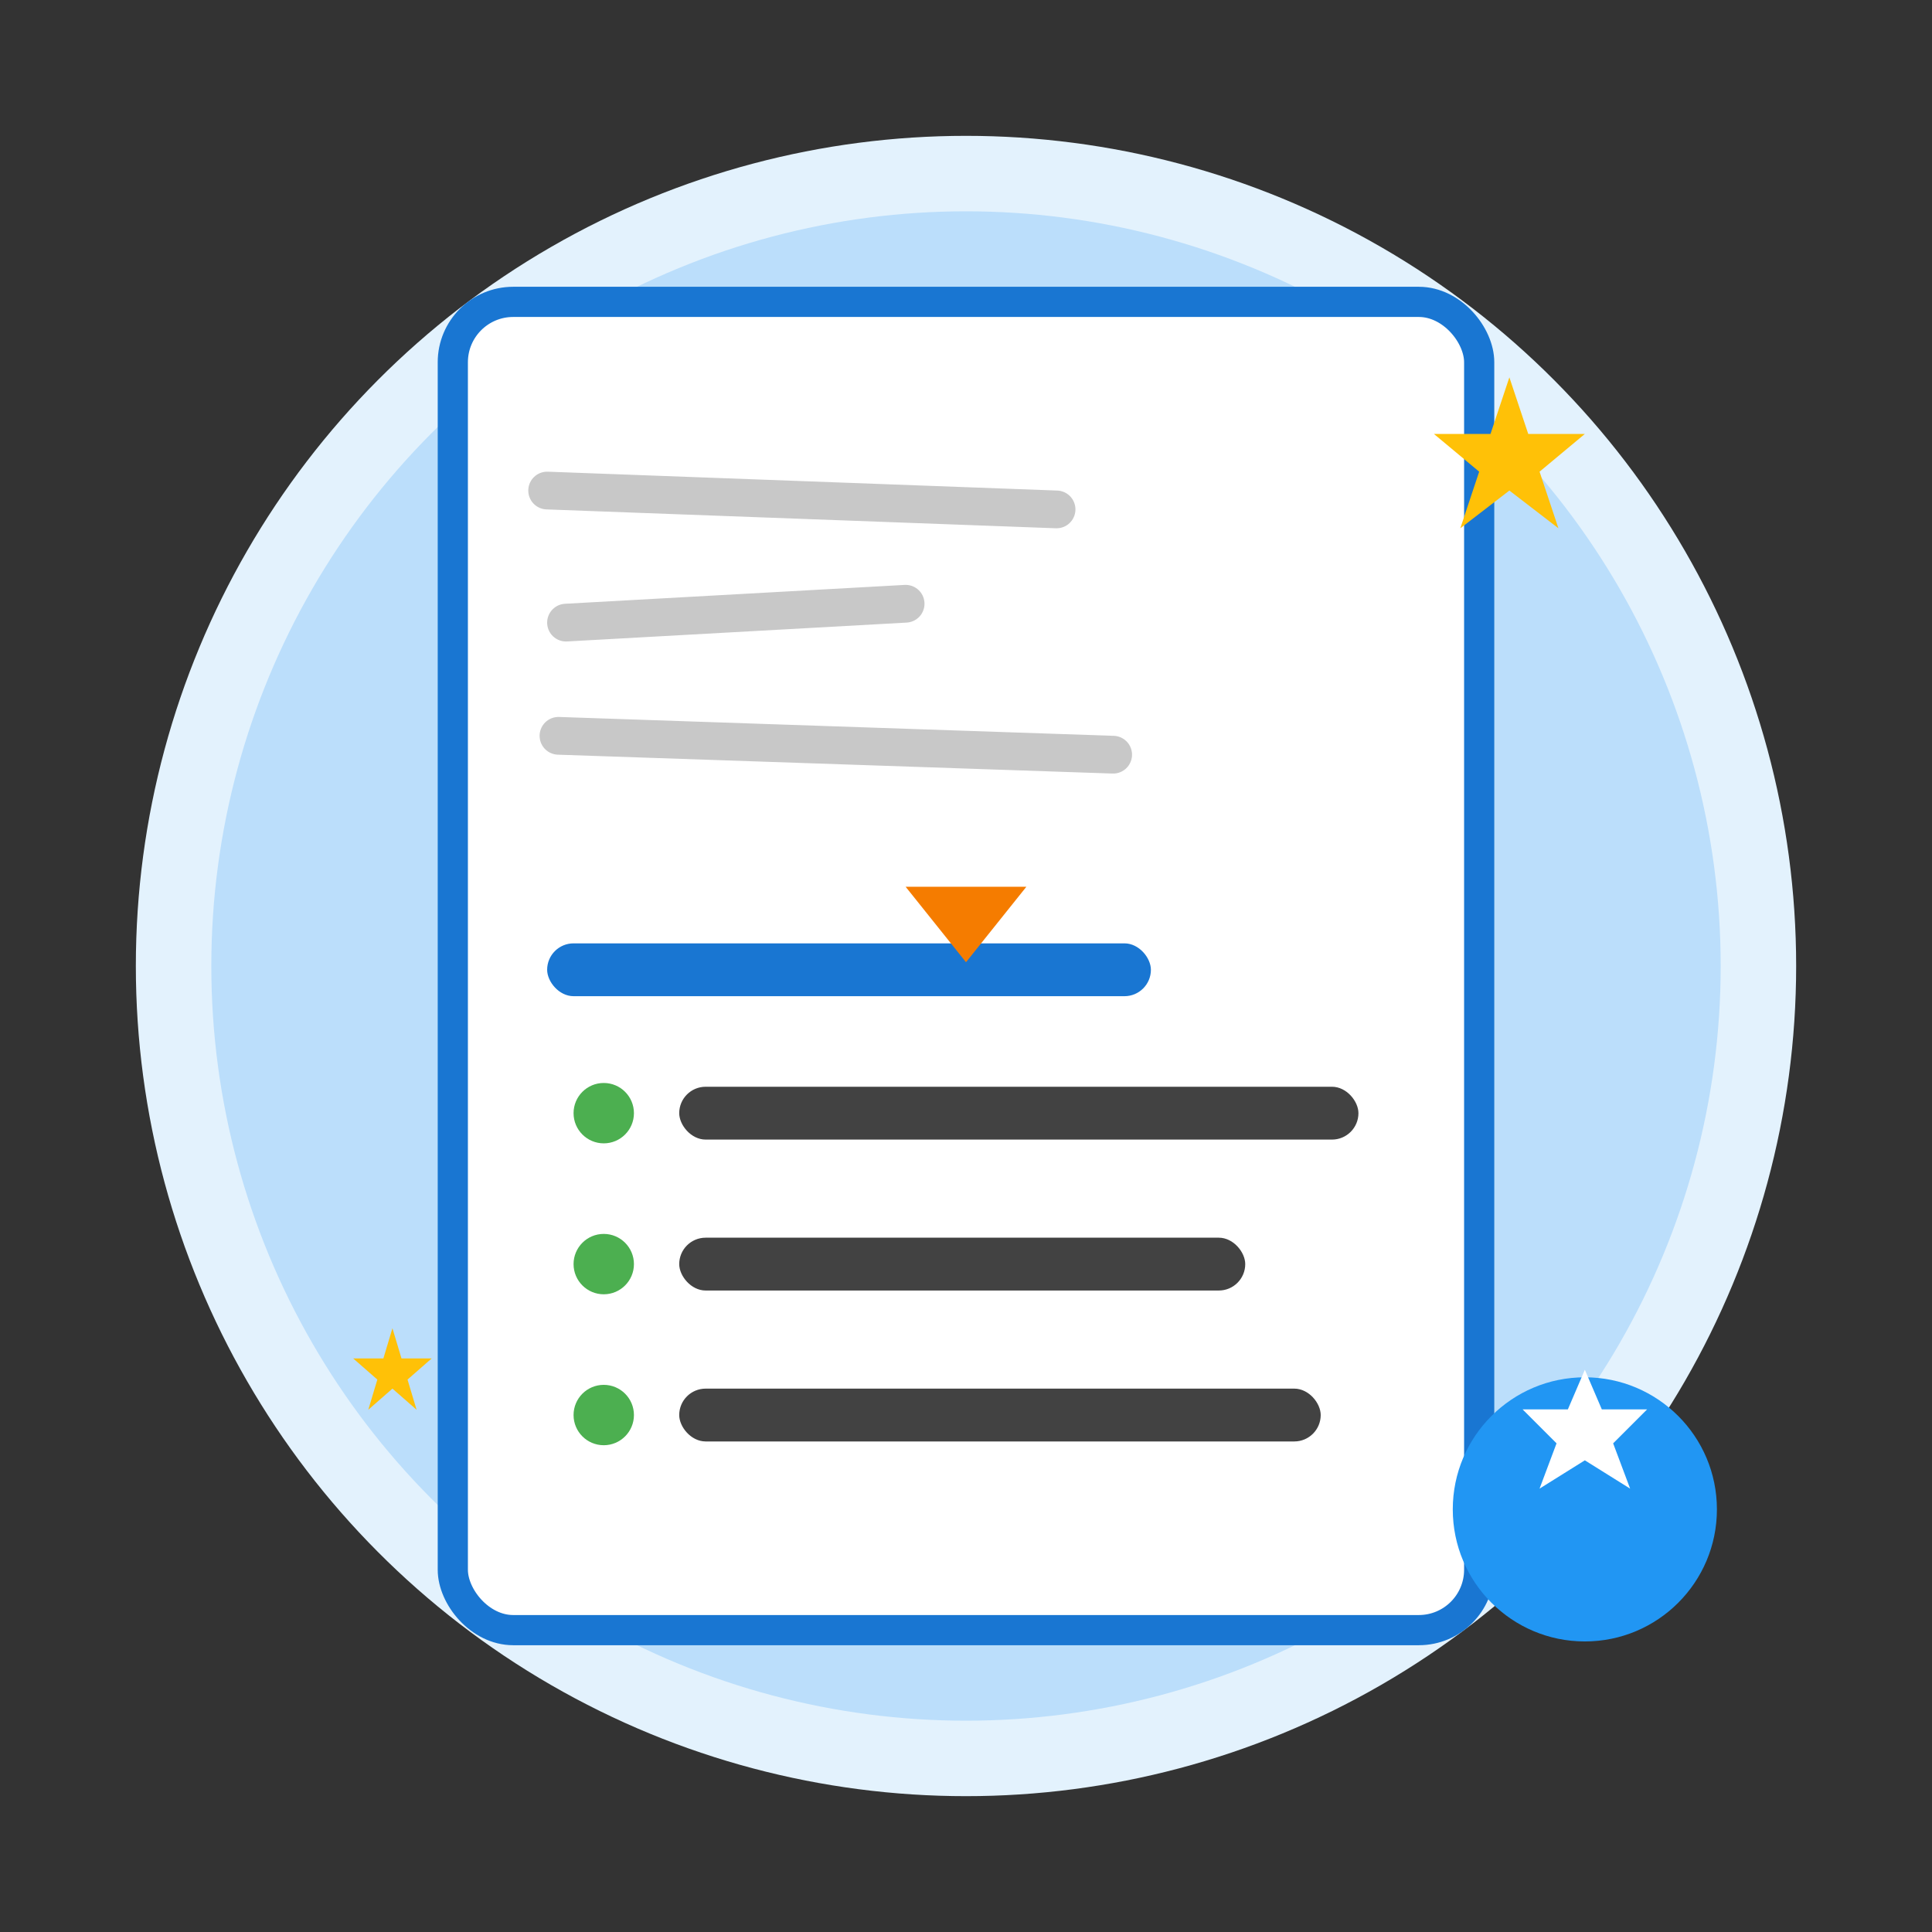 <svg xmlns="http://www.w3.org/2000/svg" version="1.1" width="512" height="512" viewBox="0 0 512 512" style="enable-background:new 0 0 512 512" xml:space="preserve">
<rect x="0" y="0" width="512" height="512" fill="#333333" stroke="none"/>
<g>
  <!-- Background circle -->
  <circle cx="256" cy="256" r="220" fill="#e3f2fd"/>
  <circle cx="256" cy="256" r="200" fill="#bbdefb"/>

  <!-- Document background -->
  <rect x="120" y="80" width="272" height="352" rx="16" fill="#ffffff" stroke="#1976d2" stroke-width="8"/>

  <!-- Messy lines (left side - before) -->
  <g opacity="0.4">
    <line x1="145" y1="130" x2="280" y2="135" stroke="#757575" stroke-width="10" stroke-linecap="round"/>
    <line x1="150" y1="165" x2="240" y2="160" stroke="#757575" stroke-width="10" stroke-linecap="round"/>
    <line x1="148" y1="195" x2="295" y2="200" stroke="#757575" stroke-width="10" stroke-linecap="round"/>
  </g>

  <!-- Tidy lines (right side - after) -->
  <g>
    <!-- Header line -->
    <rect x="145" y="250" width="160" height="14" rx="7" fill="#1976d2"/>

    <!-- Bullet points -->
    <circle cx="160" cy="295" r="8" fill="#4caf50"/>
    <rect x="180" y="288" width="180" height="14" rx="7" fill="#424242"/>

    <circle cx="160" cy="335" r="8" fill="#4caf50"/>
    <rect x="180" y="328" width="150" height="14" rx="7" fill="#424242"/>

    <circle cx="160" cy="375" r="8" fill="#4caf50"/>
    <rect x="180" y="368" width="170" height="14" rx="7" fill="#424242"/>
  </g>

  <!-- Arrow indicating transformation -->
  <path d="M256 215 L256 235 L240 235 L256 255 L272 235 L256 235 L256 215" fill="#f57c00"/>

  <!-- AI/Magic sparkles -->
  <g fill="#ffc107">
    <polygon points="400,100 405,115 420,115 408,125 413,140 400,130 387,140 392,125 380,115 395,115" />
    <polygon points="100,380 103,390 113,390 105,397 108,407 100,400 92,407 95,397 87,390 97,390" transform="scale(0.8) translate(30,60)"/>
  </g>

  <!-- Gear icon for manual mode hint -->
  <circle cx="420" cy="400" r="35" fill="#2196f3"/>
  <path d="M420 375 L423 382 L431 382 L425 388 L428 396 L420 391 L412 396 L415 388 L409 382 L417 382 Z" fill="#ffffff" transform="scale(1.5) translate(-140,-133)"/>
</g>
</svg>
